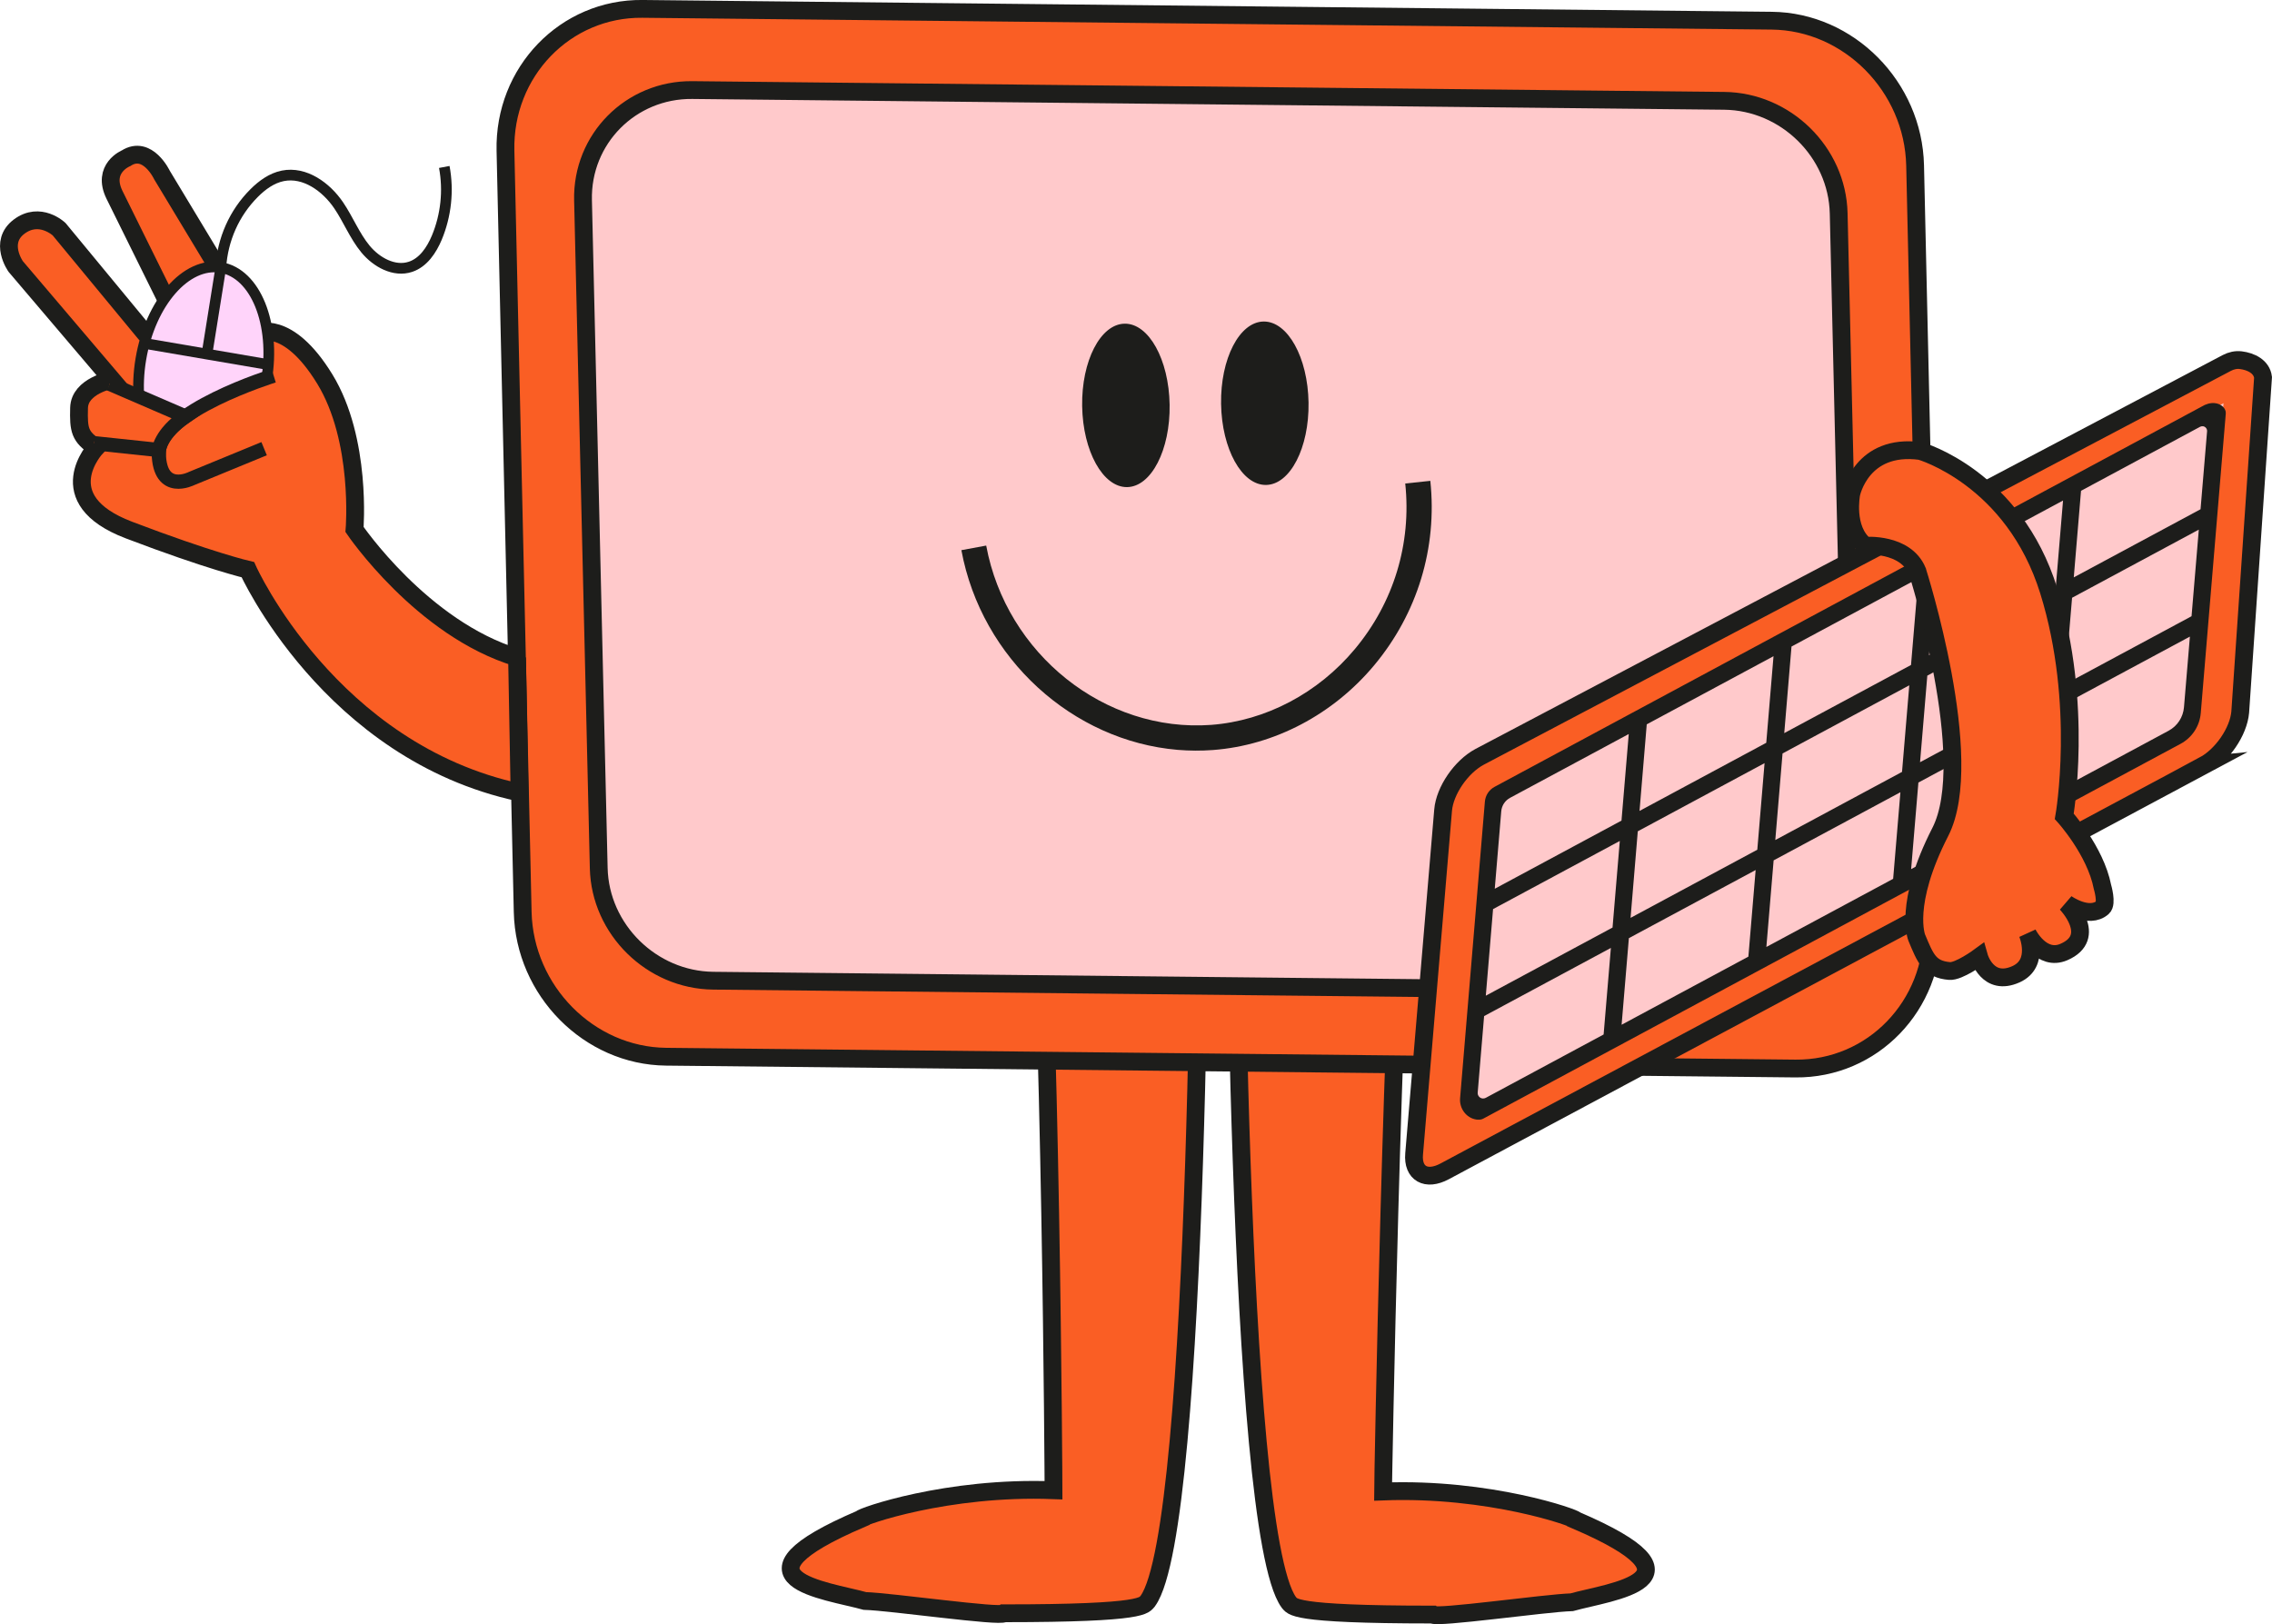 <?xml version="1.0" encoding="UTF-8"?>
<svg id="Calque_1" data-name="Calque 1" xmlns="http://www.w3.org/2000/svg" viewBox="0 0 588.55 420.73">
  <defs>
    <style>
      .cls-1 {
        fill: #ffd4fa;
      }

      .cls-1, .cls-2, .cls-3, .cls-4, .cls-5, .cls-6 {
        stroke: #1d1d1b;
        stroke-miterlimit: 10;
      }

      .cls-1, .cls-6 {
        stroke-width: 2.77px;
      }

      .cls-2 {
        stroke-width: 3.69px;
      }

      .cls-2, .cls-3, .cls-5 {
        fill: #fa5e24;
      }

      .cls-3 {
        stroke-width: 4.61px;
      }

      .cls-4, .cls-7 {
        fill: #ffc9cb;
      }

      .cls-4, .cls-5 {
        stroke-width: 4.61px;
      }

      .cls-8 {
        fill: #1d1d1b;
      }

      .cls-8, .cls-7 {
        stroke-width: 0px;
      }

      .cls-6 {
        fill: none;
      }
    </style>
  </defs>
  <path class="cls-3" d="M319.81,200.93s.22,195.01,14.03,214.13c1.06,1.06,0,3.19,37.18,3.19,1.06,1.06,29.22-2.98,36.12-3.19,10.1-2.8,37.1-5.8,1.06-21.25,0-.55-22.31-8.5-49.93-7.44,0-1.06,2.22-130.21,6.53-185.45.1-2.12-45,0-45,0Z"/>
  <path class="cls-3" d="M310.94,201.93s.21,193.68-13.6,212.8c-1.06,1.06,0,3.19-37.18,3.19-1.06,1.06-29.22-2.98-36.12-3.19-10.1-2.8-37.1-5.8-1.06-21.25,0-.55,22.31-8.5,49.93-7.44,0-1.06-.65-128.88-4.97-184.11-.1-2.12,43,0,43,0Z"/>
  <g>
    <path class="cls-5" d="M465.09,276.8l-292.55-3.06c-19.97-.21-36.68-17.08-37.14-37.5l-4.46-197.2c-.46-20.42,15.5-36.95,35.47-36.74l292.55,3.06c19.97.21,36.68,17.08,37.14,37.5l4.46,197.2c.46,20.42-15.5,36.95-35.47,36.74Z"/>
    <path class="cls-4" d="M452.07,256.84l-267.31-2.79c-15.94-.17-29.29-13.28-29.66-29.14l-4.07-173.04c-.37-15.86,12.36-28.7,28.3-28.54l267.31,2.79c15.94.17,29.29,13.28,29.66,29.14l4.07,173.04c.37,15.86-12.36,28.7-28.3,28.54Z"/>
    <path class="cls-8" d="M305.07,194.25c-27.09-2.29-50.8-23.52-56.03-51.73l6.43-1.19c5.21,28.11,30.75,48.47,58.26,46.45,14.14-1.06,27.72-8.22,37.24-19.64,10.07-12.07,14.7-27.3,13.05-42.89l6.5-.69c1.83,17.36-3.33,34.33-14.53,47.76-10.65,12.77-25.87,20.77-41.77,21.97-3.07.23-6.13.21-9.14-.04Z"/>
    <ellipse class="cls-8" cx="327.65" cy="104.44" rx="11.33" ry="21.17" transform="translate(-1.59 5.12) rotate(-.89)"/>
    <ellipse class="cls-8" cx="291.66" cy="105" rx="11.33" ry="21.17" transform="translate(-1.6 4.56) rotate(-.89)"/>
    <g>
      <path class="cls-5" d="M570.88,198.26l-196.65,105.18c-4.79,2.57-8.34.56-7.91-4.5l7.51-89.08c.43-5.05,4.66-11.23,9.45-13.8l193.57-102.04c1.11-.58,2.37-.88,3.61-.72,2.68.33,5.41,1.68,5.77,4.44l-5.91,86.72c-.43,5.05-4.66,11.23-9.45,13.8Z"/>
      <polygon class="cls-7" points="569.01 187.25 382.09 286.54 388.91 205.65 575.99 104.45 569.01 187.25"/>
      <path class="cls-8" d="M382.72,290.05c-.13-.01-.26-.03-.39-.05-2.53-.44-4.33-2.87-4.1-5.54l6.42-76.8c.14-1.62,1.07-3.06,2.51-3.83l183.12-98.48c1.14-.7,2.31-1.02,3.39-.93,1.72.14,3.02,1.37,2.91,2.72-.15,1.82-4.95,59.24-6.48,77.55-.28,3.4-2.25,6.4-5.26,8.01l-180.62,97.09c-.4.22-.9.3-1.48.25ZM384.45,263.21l-1.66,19.82c-.07.78.52,1.47,1.29,1.53.27.02.54-.03.79-.16l30.54-16.42,1.88-22.42-32.83,17.65ZM421.95,243.04l-1.88,22.42,32.84-17.65,1.88-22.43-32.84,17.65ZM386.77,235.5l-1.88,22.43,32.83-17.65,1.88-22.43-32.83,17.65ZM459.45,222.88l-1.88,22.43,32.84-17.65,1.88-22.43-32.84,17.65ZM424.26,215.34l-1.87,22.43,32.83-17.65,1.88-22.43-32.83,17.65ZM391.19,206.67c-1.32.71-2.18,2.02-2.3,3.51l-1.68,20.05,32.83-17.65,1.88-22.43-30.73,16.52ZM496.95,202.72l-1.88,22.43,32.84-17.65,1.88-22.43-32.84,17.65ZM461.76,195.18l-1.88,22.43,32.83-17.65,1.88-22.43-32.83,17.65ZM426.58,187.64l-1.87,22.43,32.83-17.65,1.88-22.43-32.84,17.65ZM534.45,182.56l-1.88,22.43,29.17-15.68c2.3-1.23,3.8-3.52,4.01-6.12l1.53-18.28-32.84,17.65ZM499.26,175.02l-1.88,22.43,32.83-17.65,1.88-22.43-32.83,17.65ZM464.08,167.48l-1.88,22.43,32.84-17.65,1.88-22.43-32.83,17.65ZM536.76,154.85l-1.88,22.43,32.83-17.65,1.88-22.43-32.83,17.65ZM501.58,147.31l-1.88,22.43,32.84-17.65,1.88-22.43-32.83,17.65ZM570.6,110.42c-.23-.02-.47.03-.68.14l-30.84,16.58-1.88,22.43,32.84-17.65,1.69-20.18c.06-.67-.45-1.27-1.12-1.33Z"/>
    </g>
    <path class="cls-5" d="M496.68,147.95s15.58,48.74,5.95,67.55c-9.63,18.81-6.11,27.39-6.11,27.39,2.25,5.37,3.28,8.21,8.49,8.65,2.41.2,7.67-3.65,7.67-3.65,0,0,2.2,7.78,9.54,4.49,6.31-2.82,3-10.58,3-10.58,0,0,3.58,7.34,9.42,4.82,9.05-3.91.62-12.59.62-12.59,0,0,5.85,4.19,9.43,1.05,1.21-1.06-.05-5.31-.05-5.31-1.85-9.45-9.9-18.3-9.9-18.3,0,0,5.12-29.01-4.01-58.39-9.13-29.39-33.27-36.25-33.27-36.25-15.27-2.03-17.9,11.1-17.9,11.1,0,0-1.8,9.13,3.62,13.45,0,0,10.4-.86,13.5,6.55Z"/>
    <g>
      <path class="cls-5" d="M133.94,170.34l.64,34.96c-49.19-10.54-70.37-57.72-70.37-57.72,0,0-9.82-2.27-30.83-10.28-21.01-8-8.47-21.37-8.47-21.37-4.28-2.84-4.58-4.53-4.43-10.28.15-5.75,8.54-7.28,8.54-7.28l-24.94-29.32s-4.51-6.28.87-10.34c5.39-4.05,10.36.66,10.36.66l22.3,27s3.45,3.62,6.7,2.07c3.24-1.55.38-7.56.38-7.56l-15.03-30.4c-3.38-6.88,3-9.49,3-9.49,5.58-3.56,9.31,4.37,9.31,4.37l24.69,40.94s7.8-3.89,17.47,11.88c9.66,15.77,7.71,38.98,7.71,38.98,0,0,17.45,25.73,42.12,33.19Z"/>
      <g>
        <ellipse class="cls-1" cx="52.76" cy="95.75" rx="26.84" ry="16.5" transform="translate(-50.41 131.92) rotate(-80.46)"/>
        <line class="cls-6" x1="37.38" y1="88.95" x2="69.51" y2="94.45"/>
        <path class="cls-6" d="M53.61,91.73l3.59-22.44c.46-7.27,3.48-14.13,8.64-19.28,2.07-2.07,4.55-3.88,7.43-4.46,5.67-1.13,11.21,2.85,14.46,7.64,2.49,3.67,4.13,7.91,6.95,11.33,2.82,3.42,7.43,5.99,11.64,4.6,3.33-1.1,5.47-4.32,6.83-7.55,2.4-5.75,3.09-12.2,1.94-18.32"/>
      </g>
      <path class="cls-2" d="M70.89,97.31s-29.97,9.29-29.76,20.09c.2,10.8,8.49,6.56,8.49,6.56l18.8-7.73"/>
      <path class="cls-2" d="M28.4,99.42l19.63,8.47c-6.52,4.48-6.86,8.69-6.86,8.69l-16.84-1.78"/>
    </g>
  </g>
</svg>